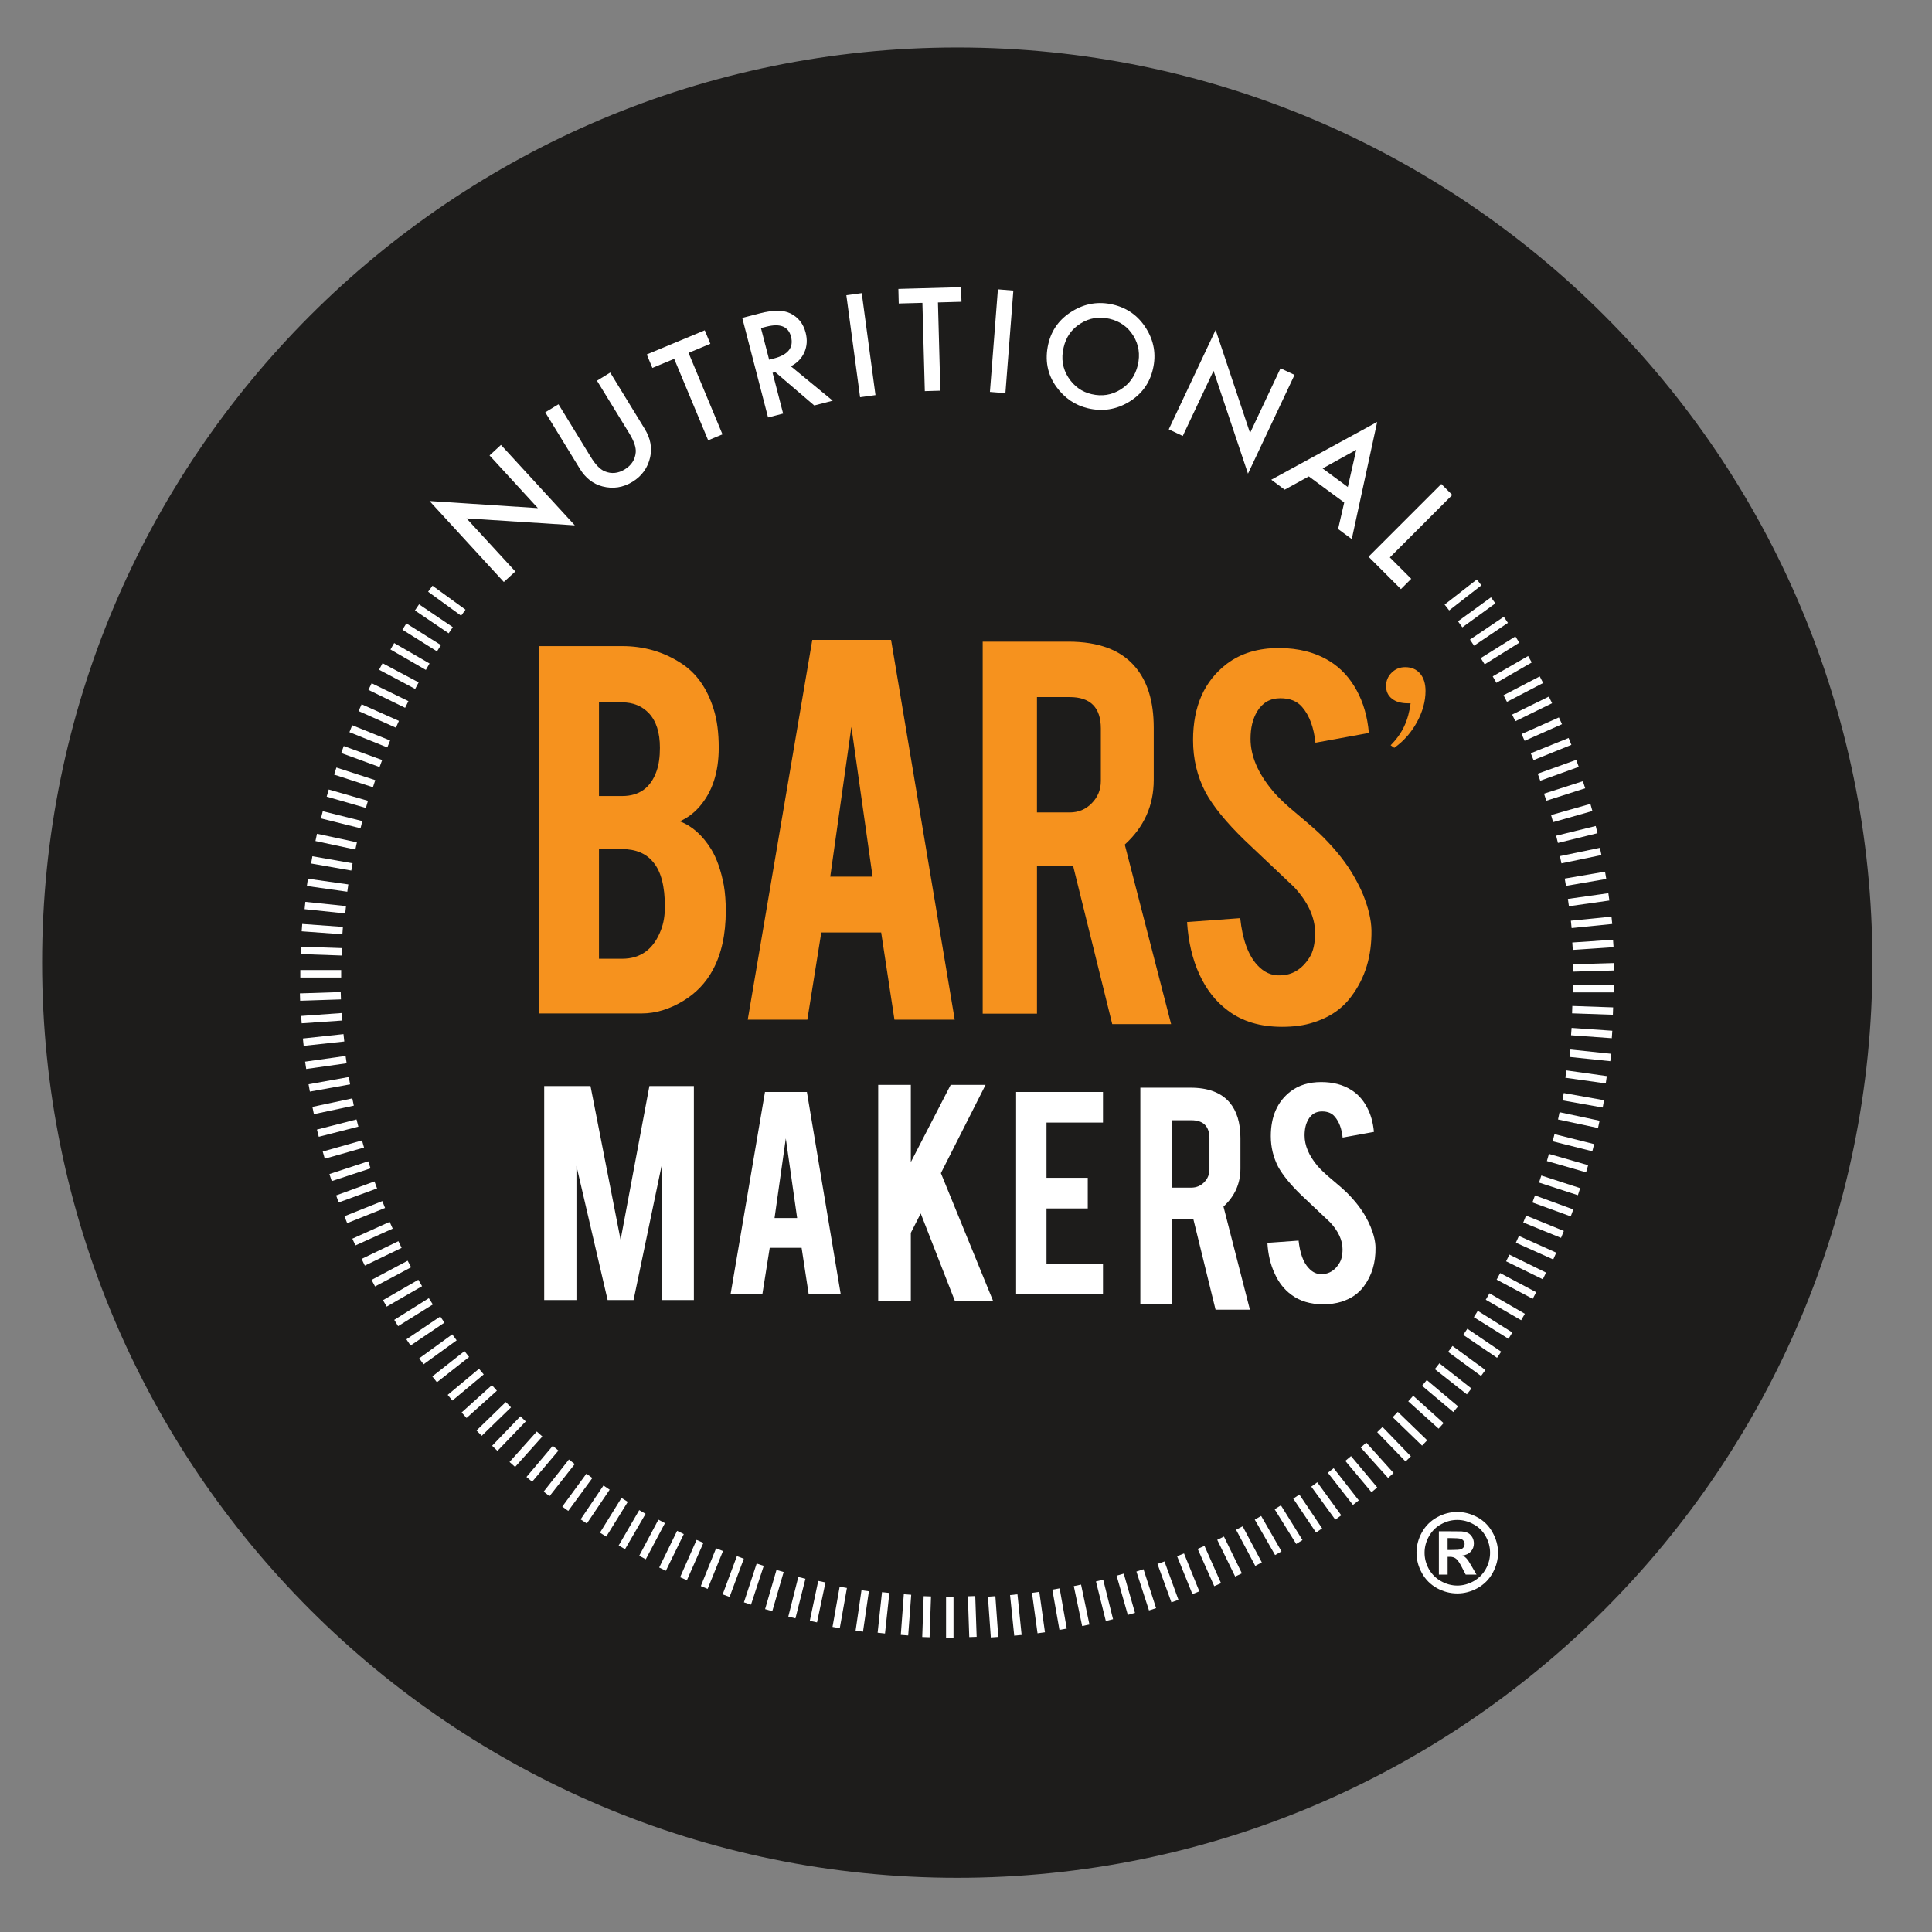 <?xml version="1.0" encoding="utf-8"?>
<!-- Generator: Adobe Illustrator 16.0.0, SVG Export Plug-In . SVG Version: 6.00 Build 0)  -->
<!DOCTYPE svg PUBLIC "-//W3C//DTD SVG 1.1//EN" "http://www.w3.org/Graphics/SVG/1.1/DTD/svg11.dtd">
<svg version="1.1" id="Layer_1" xmlns="http://www.w3.org/2000/svg" xmlns:xlink="http://www.w3.org/1999/xlink" x="0px" y="0px"
	 width="133px" height="133px" viewBox="0 0 133 133" enable-background="new 0 0 133 133" xml:space="preserve">
<rect x="0" y="0" width="133" height="133" fill="#808080" stroke="none"/>
<path fill="#1D1C1B" d="M128.898,66.269c0,34.788-28.213,63-63,63c-34.792,0-63-28.213-63-63c0-34.792,28.208-63,63-63
	C100.688,3.269,128.898,31.477,128.898,66.269z"/>
<g>
	<g>
		<g>
			<path fill="#F6921E" d="M97.107,48.414h-0.2c-0.459,0-0.822-0.105-1.088-0.318c-0.267-0.212-0.401-0.501-0.401-0.868
				c0-0.359,0.127-0.665,0.382-0.919c0.256-0.255,0.564-0.382,0.932-0.382c0.436,0,0.775,0.146,1.026,0.437
				c0.249,0.294,0.376,0.693,0.376,1.202c0,0.707-0.198,1.423-0.589,2.144c-0.394,0.72-0.913,1.312-1.563,1.77l-0.249-0.176
				c0.399-0.4,0.71-0.834,0.932-1.301C96.884,49.535,97.031,49.008,97.107,48.414z"/>
		</g>
		<path fill="#F6921E" d="M37.116,69.765V44.478h5.71c1.504,0,2.868,0.394,4.076,1.188c1.039,0.669,1.778,1.719,2.218,3.129
			c0.244,0.75,0.358,1.647,0.358,2.683c0,1.693-0.443,3.051-1.343,4.073c-0.376,0.431-0.828,0.765-1.339,0.99
			c0.853,0.319,1.566,0.966,2.158,1.913c0.396,0.648,0.685,1.485,0.876,2.499c0.091,0.525,0.133,1.114,0.133,1.757
			c0,1.604-0.295,2.963-0.899,4.073c-0.477,0.879-1.145,1.575-1.997,2.1c-0.972,0.593-1.933,0.883-2.89,0.883H37.116z M41.234,54.8
			h1.592c1.188,0,1.978-0.576,2.378-1.731c0.152-0.433,0.225-0.963,0.225-1.592c0-1.054-0.256-1.842-0.761-2.38
			c-0.473-0.494-1.085-0.746-1.842-0.746h-1.592V54.8z M41.234,66.001h1.592c1.295,0,2.187-0.674,2.683-2
			c0.175-0.454,0.262-0.984,0.262-1.581c0-1.409-0.264-2.436-0.807-3.073c-0.481-0.591-1.195-0.894-2.138-0.894h-1.592V66.001z"/>
		<path fill="#F6921E" d="M56.538,64.191l-0.961,6.006h-4.103l4.445-26.148h5.423l4.382,26.148h-4.149l-0.915-6.006H56.538z
			 M58.61,50.038L57.155,60.35h2.914L58.61,50.038z"/>
		<path fill="#F6921E" d="M73.542,44.172c2.085,0,3.617,0.572,4.591,1.721c0.864,1.001,1.291,2.401,1.291,4.2v3.599
			c0,1.759-0.668,3.246-1.994,4.449l3.191,12.36h-4.053L73.88,59.634c-0.104,0-0.213,0-0.338,0h-2.156v10.147h-3.737V44.172H73.542z
			 M75.783,50.15c0-1.444-0.719-2.163-2.146-2.163h-2.252v7.942h2.252c0.602,0,1.108-0.209,1.52-0.633
			c0.414-0.421,0.626-0.932,0.626-1.527V50.15z"/>
		<path fill="#F6921E" d="M94.413,64.039c0.025,1.774-0.432,3.288-1.386,4.551c-0.623,0.852-1.499,1.453-2.634,1.802
			c-0.609,0.198-1.323,0.295-2.135,0.295c-1.503,0-2.749-0.373-3.733-1.123c-0.828-0.612-1.474-1.434-1.96-2.489
			c-0.477-1.044-0.76-2.247-0.847-3.601l3.66-0.269c0.156,1.486,0.558,2.562,1.174,3.23c0.46,0.503,0.988,0.737,1.584,0.708
			c0.841-0.013,1.512-0.439,2.013-1.235c0.255-0.397,0.382-0.957,0.382-1.686c0-1.06-0.478-2.113-1.44-3.152
			c-0.752-0.719-1.9-1.789-3.408-3.225c-1.277-1.24-2.177-2.345-2.701-3.318c-0.57-1.098-0.851-2.286-0.851-3.579
			c0-2.312,0.769-4.065,2.331-5.256c0.963-0.723,2.154-1.081,3.573-1.081c1.366,0,2.538,0.306,3.514,0.912
			c0.761,0.473,1.373,1.141,1.838,1.989c0.469,0.851,0.752,1.837,0.847,2.945l-3.677,0.672c-0.114-1.043-0.407-1.86-0.899-2.435
			c-0.351-0.425-0.854-0.627-1.521-0.627c-0.705,0-1.233,0.308-1.603,0.925c-0.298,0.505-0.446,1.125-0.446,1.866
			c0,1.17,0.499,2.351,1.504,3.559c0.376,0.46,0.944,0.999,1.706,1.624c0.887,0.747,1.479,1.263,1.766,1.561
			c0.946,0.946,1.677,1.882,2.192,2.809c0.24,0.433,0.438,0.821,0.587,1.191C94.206,62.511,94.397,63.319,94.413,64.039z"/>
	</g>
	<g>
		<g>
			<g>
				<g>
					
						<rect x="29.347" y="41.12" transform="matrix(0.809 0.587 -0.587 0.809 30.169 -10.172)" fill="#FFFFFF" width="2.808" height="0.513"/>
				</g>
				<g>
					
						<rect x="28.454" y="42.366" transform="matrix(0.828 0.56 -0.56 0.828 29.013 -9.411)" fill="#FFFFFF" width="2.807" height="0.509"/>
				</g>
				<g>
					
						<rect x="27.605" y="43.64" transform="matrix(0.847 0.531 -0.531 0.847 27.765 -8.705)" fill="#FFFFFF" width="2.81" height="0.51"/>
				</g>
				<g>
					
						<rect x="26.802" y="44.939" transform="matrix(0.866 0.5 -0.5 0.866 26.394 -8.05)" fill="#FFFFFF" width="2.813" height="0.511"/>
				</g>
				<g>
					
						<rect x="26.044" y="46.271" transform="matrix(0.883 0.47 -0.47 0.883 25.086 -7.443)" fill="#FFFFFF" width="2.813" height="0.509"/>
				</g>
				<g>
					<polygon fill="#FFFFFF" points="27.888,48.725 25.362,47.491 25.586,47.035 28.116,48.267 					"/>
				</g>
				<g>
					
						<rect x="24.672" y="49.003" transform="matrix(0.914 0.407 -0.407 0.914 22.289 -6.347)" fill="#FFFFFF" width="2.809" height="0.511"/>
				</g>
				<g>
					
						<rect x="24.06" y="50.401" transform="matrix(0.928 0.374 -0.374 0.928 20.77 -5.846)" fill="#FFFFFF" width="2.81" height="0.515"/>
				</g>
				<g>
					<polygon fill="#FFFFFF" points="26.129,52.803 23.493,51.84 23.664,51.358 26.309,52.321 					"/>
				</g>
				<g>
					
						<rect x="22.979" y="53.265" transform="matrix(0.951 0.309 -0.309 0.951 17.765 -4.919)" fill="#FFFFFF" width="2.811" height="0.513"/>
				</g>
				<g>
					
						<rect x="22.513" y="54.721" transform="matrix(0.961 0.277 -0.277 0.961 16.154 -4.473)" fill="#FFFFFF" width="2.808" height="0.511"/>
				</g>
				<g>
					
						<rect x="22.103" y="56.195" transform="matrix(0.97 0.242 -0.242 0.97 14.378 -4.014)" fill="#FFFFFF" width="2.809" height="0.511"/>
				</g>
				<g>
					
						<rect x="21.74" y="57.68" transform="matrix(0.978 0.209 -0.209 0.978 12.616 -3.557)" fill="#FFFFFF" width="2.809" height="0.511"/>
				</g>
				<g>
					
						<rect x="21.43" y="59.181" transform="matrix(0.985 0.173 -0.173 0.985 10.635 -3.056)" fill="#FFFFFF" width="2.809" height="0.507"/>
				</g>
				<g>
					
						<rect x="21.172" y="60.69" transform="matrix(0.99 0.14 -0.14 0.99 8.733 -2.556)" fill="#FFFFFF" width="2.811" height="0.507"/>
				</g>
				<g>
					
						<rect x="20.968" y="62.204" transform="matrix(0.995 0.104 -0.104 0.995 6.628 -1.991)" fill="#FFFFFF" width="2.812" height="0.508"/>
				</g>
				<g>
					
						<rect x="20.818" y="63.725" transform="matrix(0.997 0.072 -0.072 0.997 4.638 -1.427)" fill="#FFFFFF" width="2.81" height="0.508"/>
				</g>
				<g>
					
						<rect x="20.719" y="65.253" transform="matrix(0.999 0.035 -0.035 0.999 2.334 -0.743)" fill="#FFFFFF" width="2.812" height="0.511"/>
				</g>
				<g>
					<rect x="20.674" y="66.778" fill="#FFFFFF" width="2.813" height="0.515"/>
				</g>
				<g>
					
						<rect x="21.836" y="67.157" transform="matrix(0.033 1 -1 0.033 89.892 44.24)" fill="#FFFFFF" width="0.507" height="2.81"/>
				</g>
				<g>
					<polygon fill="#FFFFFF" points="20.768,70.444 20.731,69.938 23.533,69.736 23.571,70.252 					"/>
				</g>
				<g>
					
						<rect x="22.01" y="70.212" transform="matrix(0.107 0.994 -0.994 0.107 91.082 41.798)" fill="#FFFFFF" width="0.51" height="2.813"/>
				</g>
				<g>
					<polygon fill="#FFFFFF" points="21.08,73.589 21.004,73.084 23.791,72.691 23.863,73.195 					"/>
				</g>
				<g>
					
						<rect x="22.402" y="73.245" transform="matrix(0.177 0.984 -0.984 0.177 92.119 39.135)" fill="#FFFFFF" width="0.513" height="2.814"/>
				</g>
				<g>
					<polygon fill="#FFFFFF" points="21.609,76.699 21.506,76.198 24.254,75.613 24.357,76.114 					"/>
				</g>
				<g>
					
						<rect x="23.003" y="76.242" transform="matrix(0.248 0.969 -0.969 0.248 92.717 35.865)" fill="#FFFFFF" width="0.512" height="2.812"/>
				</g>
				<g>
					
						<rect x="23.38" y="77.729" transform="matrix(0.273 0.962 -0.962 0.273 93.313 34.795)" fill="#FFFFFF" width="0.512" height="2.809"/>
				</g>
				<g>
					
						<rect x="23.812" y="79.195" transform="matrix(0.312 0.95 -0.95 0.312 93.154 32.614)" fill="#FFFFFF" width="0.511" height="2.811"/>
				</g>
				<g>
					<polygon fill="#FFFFFF" points="23.313,82.778 23.141,82.293 25.778,81.33 25.958,81.812 					"/>
				</g>
				<g>
					
						<rect x="24.824" y="82.082" transform="matrix(0.371 0.928 -0.928 0.371 93.281 29.195)" fill="#FFFFFF" width="0.51" height="2.81"/>
				</g>
				<g>
					
						<rect x="25.407" y="83.491" transform="matrix(0.411 0.912 -0.912 0.411 92.526 26.629)" fill="#FFFFFF" width="0.509" height="2.815"/>
				</g>
				<g>
					
						<rect x="26.033" y="84.888" transform="matrix(0.434 0.901 -0.901 0.434 92.612 25.147)" fill="#FFFFFF" width="0.511" height="2.811"/>
				</g>
				<g>
					
						<rect x="26.714" y="86.259" transform="matrix(0.47 0.883 -0.883 0.47 91.673 22.658)" fill="#FFFFFF" width="0.511" height="2.812"/>
				</g>
				<g>
					
						<rect x="27.438" y="87.606" transform="matrix(0.5 0.866 -0.866 0.5 90.947 20.535)" fill="#FFFFFF" width="0.512" height="2.811"/>
				</g>
				<g>
					<polygon fill="#FFFFFF" points="27.406,91.293 27.141,90.86 29.522,89.367 29.797,89.801 					"/>
				</g>
				<g>
					<polygon fill="#FFFFFF" points="28.264,92.626 27.977,92.199 30.308,90.628 30.596,91.049 					"/>
				</g>
				<g>
					<polygon fill="#FFFFFF" points="29.159,93.92 28.859,93.509 31.132,91.857 31.436,92.269 					"/>
				</g>
				<g>
					
						<rect x="30.797" y="92.71" transform="matrix(0.618 0.786 -0.786 0.618 85.814 11.511)" fill="#FFFFFF" width="0.513" height="2.818"/>
				</g>
				<g>
					
						<rect x="31.748" y="93.916" transform="matrix(0.64 0.768 -0.768 0.64 84.784 9.739)" fill="#FFFFFF" width="0.508" height="2.808"/>
				</g>
				<g>
					<polygon fill="#FFFFFF" points="32.118,97.614 31.778,97.236 33.866,95.354 34.206,95.738 					"/>
				</g>
				<g>
					
						<rect x="33.765" y="96.214" transform="matrix(0.697 0.718 -0.718 0.697 80.368 5.213)" fill="#FFFFFF" width="0.512" height="2.809"/>
				</g>
				<g>
					
						<rect x="34.835" y="97.304" transform="matrix(0.721 0.693 -0.693 0.721 78.142 3.203)" fill="#FFFFFF" width="0.509" height="2.813"/>
				</g>
				<g>
					
						<rect x="35.941" y="98.36" transform="matrix(0.745 0.667 -0.667 0.745 75.783 1.295)" fill="#FFFFFF" width="0.514" height="2.813"/>
				</g>
				<g>
					
						<rect x="37.084" y="99.378" transform="matrix(0.764 0.645 -0.645 0.764 73.82 -0.313)" fill="#FFFFFF" width="0.509" height="2.807"/>
				</g>
				<g>
					
						<rect x="38.261" y="100.352" transform="matrix(0.786 0.618 -0.618 0.786 71.109 -2.049)" fill="#FFFFFF" width="0.51" height="2.811"/>
				</g>
				<g>
					
						<rect x="39.473" y="101.292" transform="matrix(0.807 0.591 -0.591 0.807 68.377 -3.623)" fill="#FFFFFF" width="0.507" height="2.807"/>
				</g>
				<g>
					
						<rect x="40.71" y="102.181" transform="matrix(0.829 0.559 -0.559 0.829 64.914 -5.202)" fill="#FFFFFF" width="0.514" height="2.811"/>
				</g>
				<g>
					
						<rect x="41.988" y="103.028" transform="matrix(0.85 0.527 -0.527 0.85 61.389 -6.582)" fill="#FFFFFF" width="0.511" height="2.812"/>
				</g>
				<g>
					
						<rect x="43.29" y="103.828" transform="matrix(0.865 0.503 -0.503 0.865 58.784 -7.628)" fill="#FFFFFF" width="0.507" height="2.813"/>
				</g>
				<g>
					
						<rect x="44.617" y="104.588" transform="matrix(0.883 0.469 -0.469 0.883 54.979 -8.662)" fill="#FFFFFF" width="0.512" height="2.815"/>
				</g>
				<g>
					
						<rect x="45.973" y="105.3" transform="matrix(0.899 0.439 -0.439 0.899 51.51 -9.464)" fill="#FFFFFF" width="0.512" height="2.81"/>
				</g>
				<g>
					
						<rect x="47.351" y="105.964" transform="matrix(0.915 0.404 -0.404 0.915 47.437 -10.081)" fill="#FFFFFF" width="0.512" height="2.81"/>
				</g>
				<g>
					<polygon fill="#FFFFFF" points="48.714,109.379 48.245,109.187 49.295,106.585 49.771,106.774 					"/>
				</g>
				<g>
					
						<rect x="50.172" y="107.143" transform="matrix(0.937 0.349 -0.349 0.937 41.11 -10.778)" fill="#FFFFFF" width="0.509" height="2.808"/>
				</g>
				<g>
					
						<rect x="51.614" y="107.657" transform="matrix(0.95 0.312 -0.312 0.95 36.645 -10.743)" fill="#FFFFFF" width="0.513" height="2.811"/>
				</g>
				<g>
					
						<rect x="53.069" y="108.122" transform="matrix(0.96 0.279 -0.279 0.96 32.673 -10.528)" fill="#FFFFFF" width="0.515" height="2.809"/>
				</g>
				<g>
					
						<rect x="54.546" y="108.533" transform="matrix(0.97 0.245 -0.245 0.97 28.637 -10.082)" fill="#FFFFFF" width="0.506" height="2.811"/>
				</g>
				<g>
					
						<rect x="56.03" y="108.896" transform="matrix(0.978 0.207 -0.207 0.978 24.072 -9.268)" fill="#FFFFFF" width="0.509" height="2.811"/>
				</g>
				<g>
					
						<rect x="57.529" y="109.203" transform="matrix(0.985 0.175 -0.175 0.985 20.247 -8.405)" fill="#FFFFFF" width="0.508" height="2.812"/>
				</g>
				<g>
					
						<rect x="59.034" y="109.462" transform="matrix(0.99 0.144 -0.144 0.99 16.624 -7.397)" fill="#FFFFFF" width="0.514" height="2.808"/>
				</g>
				<g>
					
						<rect x="60.549" y="109.666" transform="matrix(0.994 0.107 -0.107 0.994 12.266 -5.882)" fill="#FFFFFF" width="0.51" height="2.809"/>
				</g>
				<g>
					
						<rect x="62.072" y="109.818" transform="matrix(0.997 0.074 -0.074 0.997 8.46 -4.335)" fill="#FFFFFF" width="0.511" height="2.809"/>
				</g>
				<g>
					
						<rect x="63.599" y="109.912" transform="matrix(0.999 0.035 -0.035 0.999 3.897 -2.146)" fill="#FFFFFF" width="0.507" height="2.812"/>
				</g>
				<g>
					<rect x="65.127" y="109.961" fill="#FFFFFF" width="0.513" height="2.809"/>
				</g>
				<g>
					
						<rect x="65.507" y="111.102" transform="matrix(0.034 0.999 -0.999 0.034 175.901 40.654)" fill="#FFFFFF" width="2.81" height="0.509"/>
				</g>
				<g>
					
						<rect x="67.04" y="111.037" transform="matrix(0.071 0.998 -0.998 0.071 174.577 35.092)" fill="#FFFFFF" width="2.809" height="0.514"/>
				</g>
				<g>
					
						<rect x="68.563" y="110.923" transform="matrix(0.102 0.995 -0.995 0.102 173.418 30.219)" fill="#FFFFFF" width="2.811" height="0.512"/>
				</g>
				<g>
					<polygon fill="#FFFFFF" points="71.424,112.437 71.042,109.653 71.547,109.583 71.936,112.366 					"/>
				</g>
				<g>
					
						<rect x="71.596" y="110.533" transform="matrix(0.174 0.985 -0.985 0.174 169.364 19.588)" fill="#FFFFFF" width="2.812" height="0.511"/>
				</g>
				<g>
					
						<rect x="73.101" y="110.257" transform="matrix(0.205 0.979 -0.979 0.205 167.377 14.916)" fill="#FFFFFF" width="2.808" height="0.511"/>
				</g>
				<g>
					
						<rect x="74.595" y="109.928" transform="matrix(0.242 0.97 -0.97 0.242 164.522 9.783)" fill="#FFFFFF" width="2.809" height="0.513"/>
				</g>
				<g>
					
						<rect x="76.076" y="109.551" transform="matrix(0.275 0.961 -0.961 0.275 161.718 5.094)" fill="#FFFFFF" width="2.81" height="0.513"/>
				</g>
				<g>
					
						<rect x="77.544" y="109.123" transform="matrix(0.308 0.952 -0.952 0.308 158.721 0.595)" fill="#FFFFFF" width="2.814" height="0.513"/>
				</g>
				<g>
					<polygon fill="#FFFFFF" points="80.642,110.306 79.681,107.662 80.163,107.49 81.126,110.133 					"/>
				</g>
				<g>
					
						<rect x="80.43" y="108.11" transform="matrix(0.375 0.927 -0.927 0.375 151.565 -8.161)" fill="#FFFFFF" width="2.815" height="0.514"/>
				</g>
				<g>
					
						<rect x="81.846" y="107.531" transform="matrix(0.406 0.914 -0.914 0.406 147.97 -12.047)" fill="#FFFFFF" width="2.81" height="0.511"/>
				</g>
				<g>
					<polygon fill="#FFFFFF" points="85.03,108.531 83.795,106.002 84.257,105.778 85.493,108.31 					"/>
				</g>
				<g>
					
						<rect x="84.61" y="106.221" transform="matrix(0.469 0.883 -0.883 0.469 139.655 -19.457)" fill="#FFFFFF" width="2.815" height="0.511"/>
				</g>
				<g>
					
						<rect x="85.953" y="105.496" transform="matrix(0.498 0.867 -0.867 0.498 135.48 -22.699)" fill="#FFFFFF" width="2.813" height="0.509"/>
				</g>
				<g>
					
						<rect x="87.273" y="104.724" transform="matrix(0.528 0.849 -0.849 0.528 131.009 -25.761)" fill="#FFFFFF" width="2.815" height="0.509"/>
				</g>
				<g>
					
						<rect x="88.569" y="103.906" transform="matrix(0.558 0.83 -0.83 0.558 126.27 -28.607)" fill="#FFFFFF" width="2.809" height="0.506"/>
				</g>
				<g>
					
						<rect x="89.832" y="103.043" transform="matrix(0.588 0.809 -0.809 0.588 121.222 -31.223)" fill="#FFFFFF" width="2.811" height="0.51"/>
				</g>
				<g>
					
						<rect x="91.065" y="102.138" transform="matrix(0.615 0.788 -0.788 0.615 116.291 -33.503)" fill="#FFFFFF" width="2.811" height="0.51"/>
				</g>
				<g>
					
						<rect x="92.267" y="101.188" transform="matrix(0.642 0.767 -0.767 0.642 111.381 -35.493)" fill="#FFFFFF" width="2.811" height="0.513"/>
				</g>
				<g>
					
						<rect x="93.432" y="100.198" transform="matrix(0.669 0.744 -0.744 0.669 106.096 -37.236)" fill="#FFFFFF" width="2.811" height="0.51"/>
				</g>
				<g>
					
						<rect x="94.564" y="99.168" transform="matrix(0.695 0.719 -0.719 0.695 100.753 -38.679)" fill="#FFFFFF" width="2.81" height="0.51"/>
				</g>
				<g>
					<polygon fill="#FFFFFF" points="97.896,99.517 95.874,97.562 96.225,97.193 98.248,99.149 					"/>
				</g>
				<g>
					
						<rect x="96.712" y="96.991" transform="matrix(0.743 0.669 -0.669 0.743 90.317 -40.679)" fill="#FFFFFF" width="2.814" height="0.513"/>
				</g>
				<g>
					<polygon fill="#FFFFFF" points="100.047,97.206 97.896,95.398 98.221,95.004 100.374,96.813 					"/>
				</g>
				<g>
					
						<rect x="98.707" y="94.672" transform="matrix(0.786 0.618 -0.618 0.786 80.013 -41.562)" fill="#FFFFFF" width="2.806" height="0.511"/>
				</g>
				<g>
					
						<rect x="99.639" y="93.467" transform="matrix(0.807 0.59 -0.59 0.807 74.727 -41.559)" fill="#FFFFFF" width="2.808" height="0.509"/>
				</g>
				<g>
					
						<rect x="100.531" y="92.22" transform="matrix(0.828 0.561 -0.561 0.828 69.51 -41.283)" fill="#FFFFFF" width="2.812" height="0.509"/>
				</g>
				<g>
					<polygon fill="#FFFFFF" points="103.844,92.163 101.46,90.675 101.732,90.239 104.11,91.73 					"/>
				</g>
				<g>
					
						<rect x="102.186" y="89.646" transform="matrix(0.866 0.501 -0.501 0.866 58.956 -39.795)" fill="#FFFFFF" width="2.812" height="0.51"/>
				</g>
				<g>
					
						<rect x="102.942" y="88.312" transform="matrix(0.883 0.469 -0.469 0.883 53.792 -38.62)" fill="#FFFFFF" width="2.81" height="0.514"/>
				</g>
				<g>
					
						<rect x="103.653" y="86.959" transform="matrix(0.898 0.44 -0.44 0.898 49.088 -37.328)" fill="#FFFFFF" width="2.812" height="0.513"/>
				</g>
				<g>
					
						<rect x="104.312" y="85.583" transform="matrix(0.913 0.409 -0.409 0.913 44.329 -35.719)" fill="#FFFFFF" width="2.816" height="0.512"/>
				</g>
				<g>
					
						<rect x="104.928" y="84.18" transform="matrix(0.926 0.377 -0.377 0.926 39.628 -33.828)" fill="#FFFFFF" width="2.808" height="0.515"/>
				</g>
				<g>
					<polygon fill="#FFFFFF" points="108.131,83.737 105.491,82.778 105.669,82.293 108.306,83.258 					"/>
				</g>
				<g>
					
						<rect x="106.009" y="81.319" transform="matrix(0.951 0.309 -0.309 0.951 30.418 -29.168)" fill="#FFFFFF" width="2.813" height="0.511"/>
				</g>
				<g>
					
						<rect x="106.474" y="79.861" transform="matrix(0.961 0.276 -0.276 0.961 26.349 -26.698)" fill="#FFFFFF" width="2.809" height="0.512"/>
				</g>
				<g>
					
						<rect x="106.882" y="78.392" transform="matrix(0.97 0.244 -0.244 0.97 22.463 -24.046)" fill="#FFFFFF" width="2.814" height="0.509"/>
				</g>
				<g>
					
						<rect x="107.247" y="76.902" transform="matrix(0.978 0.208 -0.208 0.978 18.469 -20.953)" fill="#FFFFFF" width="2.816" height="0.513"/>
				</g>
				<g>
					
						<rect x="107.556" y="75.403" transform="matrix(0.985 0.176 -0.176 0.985 14.978 -17.957)" fill="#FFFFFF" width="2.814" height="0.512"/>
				</g>
				<g>
					
						<rect x="107.814" y="73.9" transform="matrix(0.99 0.139 -0.139 0.99 11.367 -14.46)" fill="#FFFFFF" width="2.81" height="0.51"/>
				</g>
				<g>
					
						<rect x="108.017" y="72.378" transform="matrix(0.995 0.104 -0.104 0.995 8.159 -11.001)" fill="#FFFFFF" width="2.813" height="0.514"/>
				</g>
				<g>
					<polygon fill="#FFFFFF" points="110.956,71.471 108.151,71.268 108.188,70.761 110.992,70.957 					"/>
				</g>
				<g>
					
						<rect x="108.266" y="69.334" transform="matrix(0.999 0.035 -0.035 0.999 2.508 -3.804)" fill="#FFFFFF" width="2.812" height="0.509"/>
				</g>
				<g>
					<rect x="108.31" y="67.804" fill="#FFFFFF" width="2.813" height="0.513"/>
				</g>
				<g>
					
						<rect x="109.454" y="65.128" transform="matrix(0.029 1 -1 0.029 173.056 -45.045)" fill="#FFFFFF" width="0.509" height="2.808"/>
				</g>
				<g>
					
						<rect x="109.391" y="63.597" transform="matrix(0.067 0.998 -0.998 0.067 167.183 -48.74)" fill="#FFFFFF" width="0.512" height="2.811"/>
				</g>
				<g>
					
						<rect x="109.274" y="62.072" transform="matrix(0.1 0.995 -0.995 0.1 161.77 -51.834)" fill="#FFFFFF" width="0.509" height="2.811"/>
				</g>
				<g>
					
						<rect x="109.107" y="60.55" transform="matrix(0.14 0.99 -0.99 0.14 155.389 -55.005)" fill="#FFFFFF" width="0.509" height="2.814"/>
				</g>
				<g>
					
						<rect x="108.886" y="59.035" transform="matrix(0.169 0.986 -0.986 0.169 150.298 -57.332)" fill="#FFFFFF" width="0.509" height="2.815"/>
				</g>
				<g>
					
						<rect x="108.609" y="57.53" transform="matrix(0.203 0.979 -0.979 0.203 144.414 -59.642)" fill="#FFFFFF" width="0.509" height="2.813"/>
				</g>
				<g>
					
						<rect x="108.285" y="56.042" transform="matrix(0.239 0.971 -0.971 0.239 138.387 -61.677)" fill="#FFFFFF" width="0.511" height="2.806"/>
				</g>
				<g>
					
						<rect x="107.905" y="54.557" transform="matrix(0.273 0.962 -0.962 0.273 132.508 -63.358)" fill="#FFFFFF" width="0.509" height="2.813"/>
				</g>
				<g>
					
						<rect x="107.474" y="53.089" transform="matrix(0.305 0.952 -0.952 0.305 126.729 -64.729)" fill="#FFFFFF" width="0.512" height="2.812"/>
				</g>
				<g>
					
						<rect x="106.995" y="51.634" transform="matrix(0.338 0.941 -0.941 0.338 120.932 -65.824)" fill="#FFFFFF" width="0.512" height="2.817"/>
				</g>
				<g>
					
						<rect x="106.461" y="50.203" transform="matrix(0.374 0.927 -0.927 0.374 114.705 -66.662)" fill="#FFFFFF" width="0.51" height="2.81"/>
				</g>
				<g>
					<polygon fill="#FFFFFF" points="104.955,50.997 104.748,50.53 107.315,49.388 107.529,49.854 					"/>
				</g>
				<g>
					
						<rect x="105.254" y="47.393" transform="matrix(0.44 0.898 -0.898 0.44 102.87 -67.417)" fill="#FFFFFF" width="0.508" height="2.814"/>
				</g>
				<g>
					
						<rect x="104.572" y="46.024" transform="matrix(0.462 0.887 -0.887 0.462 98.506 -67.455)" fill="#FFFFFF" width="0.512" height="2.809"/>
				</g>
				<g>
					<polygon fill="#FFFFFF" points="103.012,47.006 102.759,46.561 105.195,45.16 105.446,45.604 					"/>
				</g>
				<g>
					
						<rect x="103.077" y="43.356" transform="matrix(0.53 0.848 -0.848 0.53 86.455 -66.576)" fill="#FFFFFF" width="0.508" height="2.812"/>
				</g>
				<g>
					
						<rect x="102.258" y="42.062" transform="matrix(0.559 0.829 -0.829 0.559 81.23 -65.826)" fill="#FFFFFF" width="0.506" height="2.811"/>
				</g>
				<g>
					
						<rect x="101.393" y="40.803" transform="matrix(0.587 0.809 -0.809 0.587 76.132 -64.858)" fill="#FFFFFF" width="0.514" height="2.809"/>
				</g>
				<g>
					
						<rect x="100.492" y="39.568" transform="matrix(0.614 0.789 -0.789 0.614 71.184 -63.691)" fill="#FFFFFF" width="0.509" height="2.812"/>
				</g>
			</g>
			<g>
				<path fill="#FFFFFF" d="M34.684,40.064l-5.114-5.573l7.458,0.488l-3.328-3.626l0.786-0.725l5.085,5.537l-7.454-0.478
					l3.359,3.653L34.684,40.064z"/>
				<path fill="#FFFFFF" d="M38.447,27.831l2.226,3.634c0.318,0.52,0.636,0.848,0.954,0.98c0.465,0.194,0.925,0.147,1.384-0.133
					c0.462-0.283,0.711-0.674,0.754-1.177c0.027-0.334-0.119-0.767-0.439-1.292l-2.23-3.635l0.912-0.56l2.381,3.888
					c0.386,0.636,0.513,1.284,0.369,1.937c-0.165,0.732-0.57,1.299-1.221,1.698c-0.65,0.395-1.335,0.502-2.063,0.314
					c-0.646-0.169-1.163-0.572-1.556-1.21l-2.383-3.89L38.447,27.831z"/>
				<path fill="#FFFFFF" d="M47.4,24.292l2.336,5.61l-0.986,0.41l-2.338-5.609l-1.503,0.625l-0.385-0.927l3.991-1.662l0.385,0.927
					L47.4,24.292z"/>
				<path fill="#FFFFFF" d="M54.443,25.215l2.883,2.369l-1.271,0.329l-2.684-2.295l-0.187,0.046l0.727,2.807l-1.037,0.269
					l-1.777-6.855l1.212-0.314c0.905-0.236,1.604-0.234,2.095,0c0.545,0.267,0.897,0.708,1.056,1.328
					c0.127,0.486,0.098,0.94-0.089,1.36C55.181,24.68,54.87,24.997,54.443,25.215z M52.948,24.763l0.332-0.087
					c0.976-0.251,1.368-0.754,1.174-1.501c-0.18-0.703-0.748-0.93-1.704-0.683l-0.365,0.095L52.948,24.763z"/>
				<path fill="#FFFFFF" d="M59.323,20.18l0.946,7.02l-1.06,0.146l-0.946-7.023L59.323,20.18z"/>
				<path fill="#FFFFFF" d="M64.569,20.82l0.165,6.075l-1.069,0.031l-0.166-6.077l-1.629,0.044l-0.025-1.003l4.316-0.12l0.028,1.005
					L64.569,20.82z"/>
				<path fill="#FFFFFF" d="M69.76,20.003l-0.547,7.062l-1.066-0.085l0.549-7.062L69.76,20.003z"/>
				<path fill="#FFFFFF" d="M72.167,23.671c0.227-0.972,0.782-1.722,1.656-2.251c0.87-0.532,1.804-0.685,2.796-0.452
					c0.988,0.232,1.748,0.779,2.285,1.645c0.542,0.868,0.696,1.796,0.467,2.781c-0.227,0.993-0.782,1.749-1.654,2.276
					c-0.874,0.526-1.81,0.674-2.816,0.439c-0.892-0.209-1.618-0.703-2.184-1.484C72.098,25.762,71.912,24.775,72.167,23.671z
					 M73.219,23.926c-0.182,0.763-0.065,1.449,0.325,2.06c0.397,0.61,0.928,0.992,1.602,1.148c0.72,0.169,1.387,0.062,2.002-0.323
					c0.618-0.389,1.005-0.948,1.178-1.672c0.171-0.737,0.07-1.409-0.304-2.021c-0.376-0.614-0.925-1.005-1.641-1.172
					c-0.721-0.167-1.384-0.059-1.996,0.325C73.776,22.648,73.384,23.2,73.219,23.926z"/>
				<path fill="#FFFFFF" d="M80.458,29.557l3.227-6.843l2.37,7.094l2.097-4.454l0.965,0.454l-3.205,6.8l-2.372-7.083l-2.118,4.488
					L80.458,29.557z"/>
				<path fill="#FFFFFF" d="M92.537,34.593l-2.438-1.797l-1.66,0.914l-0.923-0.685l7.29-3.976l-1.749,8.062l-0.941-0.693
					L92.537,34.593z M92.784,33.526l0.583-2.562l-2.316,1.284L92.784,33.526z"/>
				<path fill="#FFFFFF" d="M99.976,34.073l-4.298,4.3l1.472,1.472l-0.709,0.71l-2.23-2.23l5.009-5.007L99.976,34.073z"/>
			</g>
		</g>
		<g>
			<path fill="#FFFFFF" d="M39.685,89.498h-2.222V74.765h3.188l2.071,10.584l1.983-10.584h3.062v14.733h-2.222v-9.251l-1.931,9.251
				h-1.784l-2.147-9.236V89.498z"/>
			<path fill="#FFFFFF" d="M52.988,85.9l-0.507,3.196h-2.188l2.369-13.924h2.885l2.329,13.924H55.67L55.183,85.9H52.988z
				 M54.095,78.367L53.32,83.85h1.556L54.095,78.367z"/>
			<path fill="#FFFFFF" d="M62.702,84.869v4.72h-2.246V74.683h2.246V80l2.743-5.317h2.401l-3.074,6.077l3.606,8.829h-2.631
				l-2.365-6.054L62.702,84.869z"/>
			<path fill="#FFFFFF" d="M69.95,89.104V75.17h5.98v2.11h-3.888v3.801h2.84v2.109h-2.84v3.804h3.888v2.109H69.95z"/>
			<path fill="#FFFFFF" d="M81.953,74.877c1.223,0,2.116,0.342,2.69,1.012c0.498,0.587,0.75,1.404,0.75,2.451v2.105
				c0,1.028-0.387,1.9-1.168,2.616l1.82,7.1h-2.365l-1.529-6.235c-0.061,0-0.128,0-0.198,0h-1.267v5.862h-2.184V74.877H81.953z
				 M83.259,78.372c0-0.832-0.412-1.253-1.246-1.253h-1.326v4.638h1.326c0.346,0,0.642-0.125,0.885-0.372
				c0.242-0.247,0.361-0.54,0.361-0.885V78.372z"/>
			<path fill="#FFFFFF" d="M94.691,85.885c0.017,1.046-0.253,1.927-0.807,2.672c-0.363,0.5-0.887,0.851-1.546,1.058
				c-0.365,0.112-0.779,0.174-1.252,0.174c-0.881,0-1.618-0.225-2.194-0.661c-0.485-0.355-0.868-0.845-1.145-1.462
				c-0.287-0.61-0.454-1.317-0.498-2.107l2.147-0.154c0.095,0.866,0.321,1.498,0.69,1.884c0.266,0.302,0.57,0.436,0.925,0.427
				c0.494-0.025,0.887-0.262,1.174-0.734c0.156-0.229,0.237-0.556,0.237-0.98c0-0.625-0.287-1.244-0.85-1.852
				c-0.447-0.425-1.114-1.052-2.008-1.896c-0.745-0.723-1.265-1.371-1.577-1.938c-0.332-0.65-0.503-1.35-0.503-2.102
				c0-1.359,0.456-2.393,1.372-3.089c0.564-0.427,1.264-0.636,2.096-0.636c0.798,0,1.488,0.175,2.062,0.538
				c0.446,0.276,0.805,0.665,1.071,1.164c0.278,0.5,0.438,1.077,0.498,1.729l-2.154,0.391c-0.063-0.612-0.245-1.09-0.53-1.426
				c-0.2-0.253-0.498-0.374-0.889-0.374c-0.416,0-0.727,0.182-0.943,0.552c-0.172,0.293-0.258,0.658-0.258,1.103
				c0,0.678,0.289,1.372,0.876,2.079c0.224,0.265,0.56,0.581,1.001,0.95c0.528,0.436,0.874,0.748,1.039,0.913
				c0.558,0.557,0.984,1.112,1.288,1.648c0.142,0.254,0.258,0.494,0.347,0.71C94.575,84.994,94.686,85.467,94.691,85.885z"/>
		</g>
		<g>
			<path fill-rule="evenodd" clip-rule="evenodd" fill="#FFFFFF" d="M100.321,104.084c0.478,0,0.939,0.123,1.379,0.363
				c0.446,0.241,0.788,0.583,1.041,1.033c0.254,0.451,0.385,0.921,0.385,1.41c0,0.488-0.127,0.952-0.374,1.4
				c-0.247,0.443-0.596,0.788-1.041,1.039c-0.441,0.24-0.908,0.365-1.39,0.365c-0.49,0-0.959-0.125-1.402-0.365
				c-0.443-0.251-0.792-0.596-1.034-1.039c-0.249-0.448-0.372-0.912-0.372-1.4c0-0.489,0.125-0.959,0.376-1.41
				c0.254-0.45,0.604-0.792,1.043-1.033C99.371,104.207,99.838,104.084,100.321,104.084z M100.321,104.634
				c-0.389,0-0.756,0.095-1.11,0.293c-0.351,0.188-0.63,0.465-0.839,0.828c-0.202,0.363-0.304,0.741-0.304,1.136
				c0,0.391,0.099,0.769,0.296,1.124c0.2,0.354,0.479,0.633,0.838,0.834c0.354,0.198,0.729,0.302,1.119,0.302
				c0.389,0,0.765-0.104,1.124-0.302c0.353-0.201,0.636-0.479,0.834-0.834c0.2-0.355,0.298-0.733,0.298-1.124
				c0-0.395-0.098-0.772-0.305-1.136c-0.202-0.363-0.485-0.64-0.843-0.828C101.073,104.729,100.706,104.634,100.321,104.634z
				 M99.053,108.395v-2.981h0.602c0.568,0,0.887,0.002,0.954,0.008c0.199,0.02,0.353,0.058,0.465,0.12
				c0.112,0.062,0.203,0.156,0.278,0.283c0.076,0.131,0.11,0.272,0.11,0.429c0,0.216-0.069,0.399-0.211,0.556
				c-0.136,0.147-0.332,0.245-0.592,0.278c0.093,0.036,0.165,0.07,0.211,0.116c0.049,0.038,0.119,0.11,0.203,0.227
				c0.021,0.031,0.093,0.149,0.22,0.363l0.351,0.602h-0.746l-0.251-0.485c-0.165-0.325-0.308-0.53-0.416-0.61
				c-0.114-0.087-0.249-0.129-0.418-0.129h-0.158v1.225H99.053z M99.654,106.701h0.247c0.353,0,0.56-0.016,0.648-0.043
				c0.084-0.025,0.154-0.071,0.2-0.137c0.049-0.07,0.074-0.146,0.074-0.232c0-0.08-0.025-0.156-0.074-0.22
				c-0.046-0.067-0.111-0.109-0.2-0.138c-0.089-0.029-0.309-0.048-0.648-0.048h-0.247V106.701z"/>
		</g>
	</g>
</g>
</svg>

